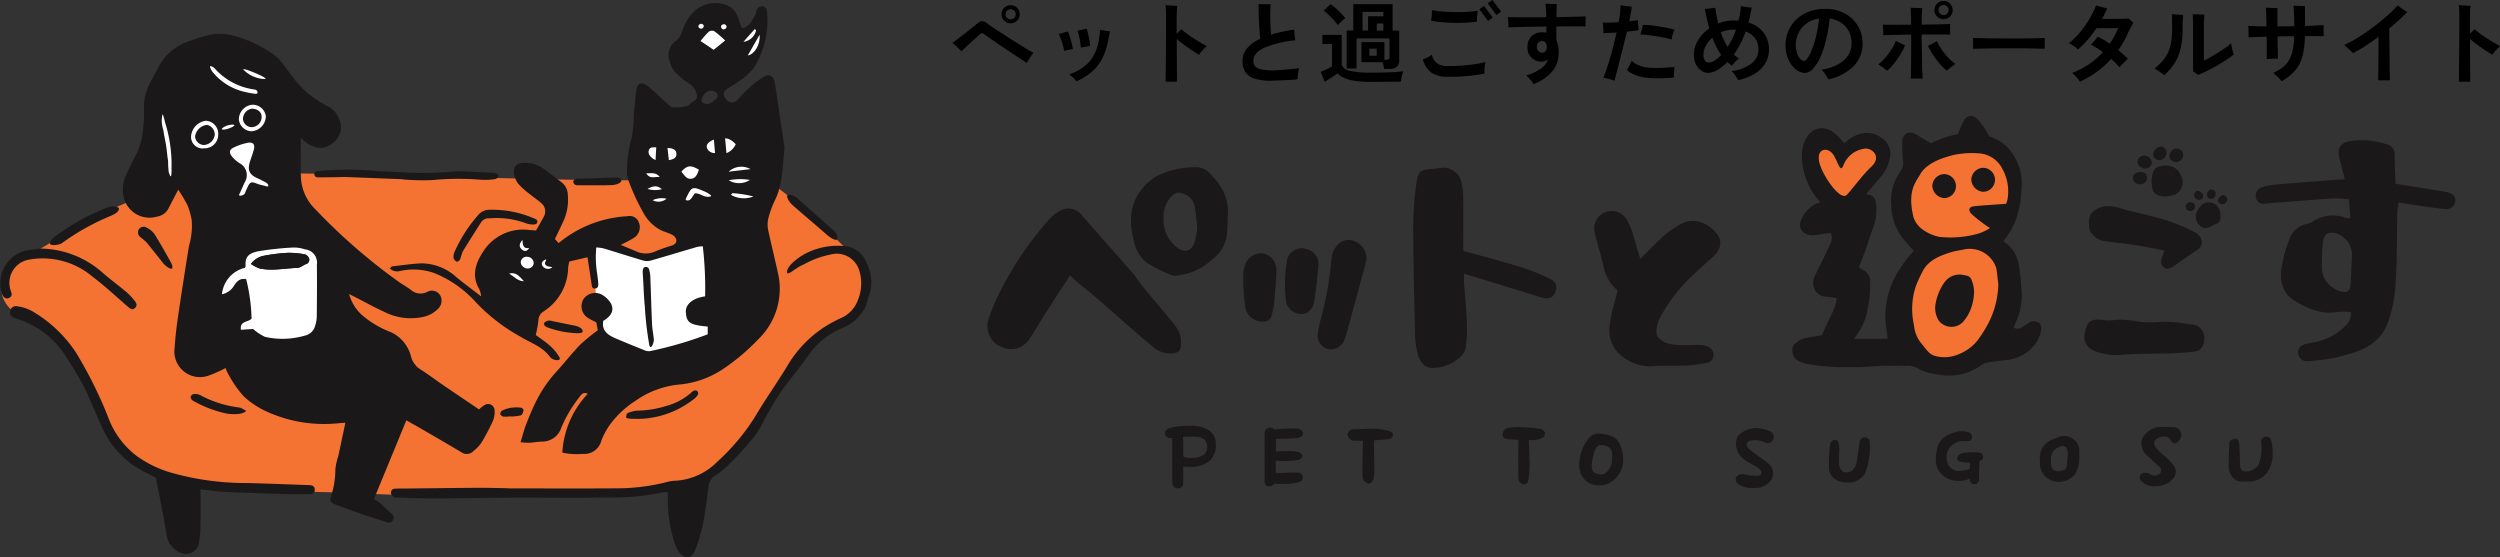 <svg xmlns="http://www.w3.org/2000/svg" xmlns:xlink="http://www.w3.org/1999/xlink" width="340.996" height="75.995" viewBox="0 0 340.996 75.995">
  <rect x="0" y="0" width="340.996" height="75.995" fill="#333333" stroke="none"/>
  <defs>
    <clipPath id="clip-path">
      <rect id="長方形_1865" data-name="長方形 1865" width="334.911" height="75.554" fill="none"/>
    </clipPath>
  </defs>
  <g id="グループ_2379" data-name="グループ 2379" transform="translate(-52 -36.005)">
    <path id="パス_1729" data-name="パス 1729" d="M-202.944-1.86l-.75-.48q-.486-.312-1.086-.714l-1.23-.822q-.63-.42-1.194-.81t-.978-.684l-.582-.414a.526.526,0,0,0-.288-.138.553.553,0,0,0-.264.138q-.072.06-.3.27t-.546.492q-.318.282-.648.588l-.612.57q-.282.264-.438.42-.144-.156-.372-.378t-.462-.438a4.335,4.335,0,0,0-.4-.336q.168-.108.534-.384t.816-.624q.45-.348.888-.7l.762-.606q.324-.258.42-.342a1.086,1.086,0,0,1,.618-.312,1.14,1.14,0,0,1,.678.3q.18.132.612.426t1.032.684l1.266.822q.666.432,1.32.84t1.206.738q.552.33.9.522-.132.156-.306.408t-.336.516Q-202.848-2.04-202.944-1.86Zm-2.208-5.4a1.192,1.192,0,0,1-.876-.36,1.192,1.192,0,0,1-.36-.876,1.192,1.192,0,0,1,.36-.876,1.192,1.192,0,0,1,.876-.36,1.192,1.192,0,0,1,.876.36,1.192,1.192,0,0,1,.36.876,1.192,1.192,0,0,1-.36.876A1.192,1.192,0,0,1-205.152-7.26Zm0-.54a.671.671,0,0,0,.492-.2.67.67,0,0,0,.2-.492.67.67,0,0,0-.2-.492.671.671,0,0,0-.492-.2.671.671,0,0,0-.492.2.67.67,0,0,0-.2.492.67.67,0,0,0,.2.492A.671.671,0,0,0-205.152-7.8Zm8.964,8.448a2.779,2.779,0,0,0-.27-.312q-.186-.192-.378-.372a3.572,3.572,0,0,0-.324-.276,6.055,6.055,0,0,0,2.844-1.824A6.076,6.076,0,0,0-193.1-5.148q.048-.324.1-.7t.066-.54q.156.036.42.09t.528.09q.264.036.4.048-.048.168-.114.474t-.126.618a9.019,9.019,0,0,1-.822,2.592,6.011,6.011,0,0,1-1.434,1.83A8.444,8.444,0,0,1-196.188.648Zm-1.656-4.14q-.06-.324-.174-.738t-.258-.828a6.326,6.326,0,0,0-.312-.75q.264-.06.636-.168t.6-.168a5,5,0,0,1,.27.7q.138.432.252.882t.174.8q-.252.06-.612.132A4.981,4.981,0,0,0-197.844-3.492Zm2.28-.456a11.7,11.7,0,0,0-.174-1.188,7.508,7.508,0,0,0-.306-1.14q.156-.024.4-.066t.486-.1q.246-.054.378-.078a6.2,6.2,0,0,1,.2.726q.1.426.174.858a7.314,7.314,0,0,1,.1.768,3.811,3.811,0,0,0-.39.06q-.246.048-.48.09T-195.564-3.948ZM-184.008.7q0-.192.006-.684t.012-1.182q.006-.69.012-1.5t.012-1.662q.006-.852.012-1.65t.006-1.446q0-.816-.018-1.434a6.68,6.68,0,0,0-.066-.882q.192.012.5.036t.612.042l.5.03q-.036.228-.06.714t-.024,1.23v1.86q.384-.36.624-.624.336.3.78.624t.93.636q.486.312.948.582t.822.45q-.288.276-.588.6a4.617,4.617,0,0,0-.48.6q-.42-.264-.954-.618t-1.08-.756q-.546-.4-.99-.786,0,.864.006,1.788t.012,1.758q.006.834.006,1.44V.7Zm14.4-.132A7.3,7.3,0,0,1-171.9.27a2.268,2.268,0,0,1-1.242-.888,2.733,2.733,0,0,1-.378-1.494,2.648,2.648,0,0,1,.624-1.746,5.132,5.132,0,0,1,1.8-1.3q-.06-.48-.108-1.134t-.078-1.344q-.03-.69-.042-1.284t0-.966q.216.012.54.024t.63.006q.306-.006.474-.006-.036.348-.048.876t-.006,1.128q.006.6.036,1.164t.066.984q.684-.216,1.476-.39t1.68-.306q.012.2.03.48t.054.546q.036.27.072.45A13.811,13.811,0,0,0-170.6-3.906q-1.446.7-1.446,1.734a1.188,1.188,0,0,0,.228.75,1.427,1.427,0,0,0,.81.438,7.191,7.191,0,0,0,1.638.144q.336,0,.84-.036t1.05-.084q.546-.048,1-.1l.684-.072a4.9,4.9,0,0,0-.114.5q-.054.3-.078.576t-.024.432q-.324.036-.78.066t-.966.054q-.51.024-1,.042T-169.608.564Zm15.384-1.608a2.913,2.913,0,0,0-.066-.45q-.054-.246-.114-.462H-157.3V-4.692h3.132V-2.28h.264q.432,0,.432-.36V-5.2h-4.5v4.1h-1.344V-6.276h.9V-9.864h5.364v3.588h.9v4.068a1.109,1.109,0,0,1-.324.882,1.552,1.552,0,0,1-1.032.282Zm-1.8,1.764a15.3,15.3,0,0,1-2.142-.126A5.5,5.5,0,0,1-159.612.21a3.175,3.175,0,0,1-.96-.642q-.216.168-.528.378t-.636.414q-.324.2-.576.348l-.552-1.356q.2-.072.5-.2t.594-.282a3.754,3.754,0,0,0,.462-.27V-4.44h-1.32V-5.688h2.64v4.1a1.505,1.505,0,0,0,1.182.822,12.536,12.536,0,0,0,2.778.234q1.536,0,2.64-.048T-151.6-.72a2.762,2.762,0,0,0-.132.4q-.072.27-.12.552t-.06.462q-.336,0-.876.006l-1.146.012q-.606.006-1.158.006Zm-4.5-7.74a6.4,6.4,0,0,0-.54-.672q-.336-.372-.708-.726a5.839,5.839,0,0,0-.684-.57l.948-.888a5.653,5.653,0,0,1,.69.54q.39.348.75.726t.564.642a4,4,0,0,0-.324.264q-.2.18-.4.372T-160.524-7.02Zm3.372.744h.756V-8.22h2.088v-.6h-2.844Zm.924,3.432h1.008V-3.8h-1.008Zm1.02-3.432h.9v-.96h-.9ZM-145.6.036a3.793,3.793,0,0,1-2.154-.57,3.107,3.107,0,0,1-1.158-1.818,5.008,5.008,0,0,0,.618-.258A2.774,2.774,0,0,0-147.7-3a2.093,2.093,0,0,0,.666,1.152,2.228,2.228,0,0,0,1.434.42q1.02.012,2.028-.066t1.848-.21a9.936,9.936,0,0,0,1.344-.288,3.922,3.922,0,0,0-.1.534q-.036.306-.042.588t.006.462a18.6,18.6,0,0,1-2.172.324A27.4,27.4,0,0,1-145.6.036Zm4.044-7.524q-.684.1-1.494.138t-1.662.024q-.852-.018-1.644-.09t-1.44-.192a.328.328,0,0,1,.012-.072l.078-.7a3.077,3.077,0,0,0,.006-.69,11.094,11.094,0,0,0,1.434.2q.822.066,1.71.078t1.71-.036q.822-.048,1.422-.132-.036.18-.066.462t-.048.564Q-141.552-7.656-141.552-7.488Zm1.524-.1q-.024-.024-.144-.186l-.282-.384q-.162-.222-.33-.444t-.288-.384q-.12-.162-.144-.186l.648-.456q.024.036.2.27l.39.522q.216.288.39.516t.21.264Zm1.14-.816q-.024-.024-.144-.186l-.282-.384q-.162-.222-.33-.444t-.288-.384q-.12-.162-.144-.186l.636-.456q.036.036.21.27l.39.522.39.522q.174.234.2.27Zm5.064,9.432a3.949,3.949,0,0,0-.438-.606,6.543,6.543,0,0,0-.558-.582,5.9,5.9,0,0,0,1.986-.918,2.56,2.56,0,0,0,.978-1.242,1.921,1.921,0,0,1-.438.21,1.49,1.49,0,0,1-.474.078,1.9,1.9,0,0,1-.936-.24,1.8,1.8,0,0,1-.69-.684,2.066,2.066,0,0,1-.258-1.056,1.978,1.978,0,0,1,.558-1.482,2.028,2.028,0,0,1,1.482-.546,2.178,2.178,0,0,1,.282.018q.138.018.258.042v-.84q-1.044.012-2.046.03t-1.818.036q-.816.018-1.32.042a4.2,4.2,0,0,0,0-.45q-.012-.258-.03-.516t-.042-.426q.48.012,1.3.018t1.842.006q1.02,0,2.1-.012-.012-.6-.042-1.1t-.054-.744l.48.03q.288.018.576.018t.48-.012q-.012.264-.03.72t-.018,1.08q1.212-.024,2.268-.048t1.716-.06q-.024.264-.024.678t.024.69q-.6-.012-1.6-.006t-2.16.018h-.24v1.9a3.884,3.884,0,0,1,.312,1.728A3.919,3.919,0,0,1-131.3-.666,6.173,6.173,0,0,1-133.824,1.032Zm1.188-4.284a.571.571,0,0,0,.45-.2.837.837,0,0,0,.174-.57.91.91,0,0,0-.18-.6.568.568,0,0,0-.456-.216.67.67,0,0,0-.528.216.872.872,0,0,0-.192.6.748.748,0,0,0,.216.552A.7.7,0,0,0-132.636-3.252Zm9.852,3.816q-.336-.12-.774-.234t-.75-.162q.348-.84.672-1.86t.612-2.124q.288-1.1.528-2.184-.972.072-1.812.072.012-.168.006-.444t-.03-.558q-.024-.282-.048-.438.444.024,1.014.012t1.158-.06q.132-.7.192-1.3t.06-1.02q.18.036.456.084t.57.078q.294.03.5.042-.048.444-.144.96l-.192,1.032q.348-.036.654-.072t.546-.084a6.566,6.566,0,0,0,.018.714q.03.426.054.666-.312.048-.726.1t-.87.1q-.192.816-.432,1.77t-.48,1.9q-.24.948-.444,1.734T-122.784.564Zm4.656-.372a6.341,6.341,0,0,1-1.752-.366A3.894,3.894,0,0,1-121.1-.9a5.646,5.646,0,0,0,.36-.606,3.628,3.628,0,0,0,.276-.654,3.268,3.268,0,0,0,1.038.642,4.353,4.353,0,0,0,1.386.318q.528.036,1.17.024t1.248-.048q.606-.036,1.038-.084-.024.192-.054.474t-.042.54q-.012.258-.012.414-.456.06-1.05.09t-1.212.03Q-117.576.24-118.128.192Zm3.144-5.244q-.624-.18-1.4-.324t-1.536-.24q-.762-.1-1.35-.12.1-.252.21-.648t.162-.66a9.8,9.8,0,0,1,1.014.06q.57.06,1.176.156t1.158.21q.552.114.96.222a5,5,0,0,0-.252.66A3.181,3.181,0,0,0-114.984-5.052Zm9.06,5.544a5.06,5.06,0,0,0-.4-.666,2.92,2.92,0,0,0-.492-.57,5.627,5.627,0,0,0,2.724-1.026,2.381,2.381,0,0,0,.948-1.938,2.628,2.628,0,0,0-.414-1.434,2.538,2.538,0,0,0-1.338-.99q-.192.54-.42,1.05t-.492.99q-.156.276-.33.552t-.366.528q.156.156.324.294t.36.27a4.142,4.142,0,0,0-.348.306q-.192.186-.354.366a3.331,3.331,0,0,0-.246.3,4.015,4.015,0,0,1-.612-.5,6.586,6.586,0,0,1-1.338,1.068,2.593,2.593,0,0,1-1.314.408,1.621,1.621,0,0,1-.888-.288,2.21,2.21,0,0,1-.738-.84,2.828,2.828,0,0,1-.294-1.344,3.76,3.76,0,0,1,.582-1.986,5.344,5.344,0,0,1,1.53-1.614q-.192-.636-.342-1.3t-.282-1.35q.336-.012.744-.066t.684-.1q.072.54.174,1.086t.222,1.074a5.507,5.507,0,0,1,1.032-.312,5.616,5.616,0,0,1,1.1-.108,5.343,5.343,0,0,1,.636.036q.132-.528.222-1.044a6.622,6.622,0,0,0,.1-.948,7.356,7.356,0,0,0,.762.126q.45.054.714.066-.084.516-.192,1.026t-.252,1.026a3.914,3.914,0,0,1,2.1,1.416,3.745,3.745,0,0,1,.708,2.244,3.593,3.593,0,0,1-.516,1.92A4.289,4.289,0,0,1-103.68-.372,7.375,7.375,0,0,1-105.924.492Zm-3.984-2.4a1.515,1.515,0,0,0,.822-.288,4.986,4.986,0,0,0,.87-.744,8.266,8.266,0,0,1-.672-1.11,11.483,11.483,0,0,1-.54-1.254,3.951,3.951,0,0,0-.894,1.1,2.518,2.518,0,0,0-.33,1.2,1.3,1.3,0,0,0,.216.828A.659.659,0,0,0-109.908-1.908Zm2.556-2.136q.132-.192.252-.4t.228-.4a10.085,10.085,0,0,0,.648-1.536,1.229,1.229,0,0,0-.174-.012h-.186a4.081,4.081,0,0,0-.888.1,4.426,4.426,0,0,0-.816.264A10.954,10.954,0,0,0-107.88-5,7.144,7.144,0,0,0-107.352-4.044ZM-93.612.384q-.1-.18-.252-.426t-.33-.486a2.334,2.334,0,0,0-.354-.4,6.929,6.929,0,0,0,2.358-.792,3.6,3.6,0,0,0,1.326-1.272,3.085,3.085,0,0,0,.42-1.56A3.5,3.5,0,0,0-90.8-6.126a3.12,3.12,0,0,0-1.02-1.182,3.646,3.646,0,0,0-1.626-.6,20.262,20.262,0,0,1-.468,2.862,13.688,13.688,0,0,1-.78,2.358,5.874,5.874,0,0,1-1,1.6A1.551,1.551,0,0,1-96.816-.5,1.879,1.879,0,0,1-97.77-.78a2.859,2.859,0,0,1-.852-.786,4.208,4.208,0,0,1-.606-1.206A4.872,4.872,0,0,1-99.456-4.3a4.874,4.874,0,0,1,.36-1.848A4.742,4.742,0,0,1-98.04-7.728a4.986,4.986,0,0,1,1.7-1.1,6.182,6.182,0,0,1,2.3-.4,5.67,5.67,0,0,1,2.172.39,4.719,4.719,0,0,1,1.6,1.05,4.519,4.519,0,0,1,.984,1.5,4.644,4.644,0,0,1,.336,1.74,4.364,4.364,0,0,1-1.188,3.1A6.907,6.907,0,0,1-93.612.384ZM-96.9-2.136q.2,0,.486-.42a6.273,6.273,0,0,0,.582-1.194,14.9,14.9,0,0,0,.558-1.83,18.7,18.7,0,0,0,.4-2.328,3.706,3.706,0,0,0-1.734.678,3.494,3.494,0,0,0-1.08,1.3,3.655,3.655,0,0,0-.366,1.6,3.582,3.582,0,0,0,.168,1.146,2.056,2.056,0,0,0,.432.774A.767.767,0,0,0-96.9-2.136ZM-82.38.276q.024-.348.036-1t.018-1.476q.006-.828.006-1.74V-5.712q-.828,0-1.578.018l-1.332.03q-.582.012-.906.036.012-.18.006-.45t-.018-.546q-.012-.276-.036-.456.4.012,1,.018t1.338,0q.738-.006,1.518-.006,0-.924-.024-1.488t-.048-.828l.786.03.81.03q-.036.264-.06.792t-.024,1.452l1.584-.024q.756-.012,1.362-.03l.954-.03Q-77-7-77.01-6.714t.006.558q.012.276.024.444-.36-.012-.966-.018t-1.362-.006h-1.584q0,.552.012,1.23t.024,1.38q.012.7.024,1.362T-80.8-.57q.024.534.048.846ZM-77.46-.8a6.974,6.974,0,0,1-.942-.924,12.056,12.056,0,0,1-.912-1.206,9.911,9.911,0,0,1-.714-1.254l.372-.186q.228-.114.468-.24t.384-.21a8.232,8.232,0,0,0,1.056,1.686,7.541,7.541,0,0,0,1.464,1.422,3.9,3.9,0,0,0-.366.252q-.222.168-.438.348ZM-85.6-.792q-.156-.132-.378-.3t-.444-.324a3.906,3.906,0,0,0-.378-.24,6.927,6.927,0,0,0,.96-.924A9.368,9.368,0,0,0-85.008-3.7a7.24,7.24,0,0,0,.6-1.152q.156.072.4.192t.48.228l.372.168a9.178,9.178,0,0,1-.654,1.272,11.7,11.7,0,0,1-.864,1.236A6.869,6.869,0,0,1-85.6-.792ZM-77.9-7.824a1.212,1.212,0,0,1-.882-.36,1.182,1.182,0,0,1-.366-.876,1.2,1.2,0,0,1,.366-.882,1.2,1.2,0,0,1,.882-.366,1.182,1.182,0,0,1,.876.366,1.212,1.212,0,0,1,.36.882,1.192,1.192,0,0,1-.36.876A1.192,1.192,0,0,1-77.9-7.824Zm0-.552a.661.661,0,0,0,.486-.2.661.661,0,0,0,.2-.486.681.681,0,0,0-.2-.492.651.651,0,0,0-.486-.2.67.67,0,0,0-.492.2.67.67,0,0,0-.2.492.651.651,0,0,0,.2.486A.681.681,0,0,0-77.9-8.376Zm4.008,4.6q.012-.168.012-.456v-.576q0-.288-.012-.456.228.012.81.024t1.392.024q.81.012,1.734.018t1.848.006q.924,0,1.746-.012t1.422-.024q.6-.012.852-.036-.012.156-.018.444t0,.582q.006.294.006.45-.3-.012-.882-.024t-1.356-.024q-.774-.012-1.644-.012h-1.758q-.888,0-1.692.012l-1.446.024Q-73.524-3.8-73.9-3.78ZM-59.3.7A5,5,0,0,0-59.766.09a4.069,4.069,0,0,0-.606-.582,11.378,11.378,0,0,0,2.31-1.2,10.854,10.854,0,0,0,1.9-1.632q-.444-.324-.864-.588a5.876,5.876,0,0,0-.78-.42q.108-.108.294-.318t.366-.432a4.124,4.124,0,0,0,.264-.354,6.257,6.257,0,0,1,.792.408q.42.252.852.552A10.33,10.33,0,0,0-54.084-6.6l-2.976.012a13.585,13.585,0,0,1-2.5,2.892,5.251,5.251,0,0,0-.576-.462,3.964,3.964,0,0,0-.672-.39A10.072,10.072,0,0,0-59.31-6.012a13.727,13.727,0,0,0,1.284-1.812,12.815,12.815,0,0,0,.93-1.884q.168.048.468.138t.6.162l.456.108q-.336.732-.72,1.44h.858q.51,0,1.056-.006t1.008-.018q.462-.012.714-.036.132.12.324.288t.312.288l-.228.426q-.144.27-.3.57t-.264.54q-.264.588-.576,1.14A11.507,11.507,0,0,1-54.072-3.6a15.594,15.594,0,0,1,1.308,1.176q-.12.108-.348.336l-.456.456q-.228.228-.36.372-.2-.252-.486-.546t-.618-.594A12.92,12.92,0,0,1-56.946-.684,13.673,13.673,0,0,1-59.3.7Zm16.128-.924q-.144-.108-.354-.252t-.342-.228V-6.72q0-.672-.018-1.14t-.03-.636q.192,0,.5.012l.618.024q.306.012.474.012-.012.18-.042.624t-.03,1.116v4.536q.372-.168.888-.462t1.062-.636q.546-.342,1.014-.678a8.371,8.371,0,0,0,.744-.588q.036.216.1.522t.144.588q.078.282.126.426-.444.348-1.044.744t-1.278.78q-.678.384-1.332.708T-43.176-.228ZM-47.8-.18q-.24-.2-.624-.468t-.708-.444A9.108,9.108,0,0,0-48.054-2.1a4.814,4.814,0,0,0,.744-1.11,5.409,5.409,0,0,0,.438-1.41,10.975,10.975,0,0,0,.144-1.908q0-.864-.006-1.3a5.362,5.362,0,0,0-.042-.678q.228.012.522.036t.576.042l.462.03q-.036.264-.06.684T-45.3-6.5a11.588,11.588,0,0,1-.276,2.7,6.559,6.559,0,0,1-.828,2A7.929,7.929,0,0,1-47.8-.18Zm16.008.828a3.826,3.826,0,0,0-.33-.39q-.21-.222-.432-.432a2.792,2.792,0,0,0-.39-.318,6.481,6.481,0,0,0,1.326-.78,3.372,3.372,0,0,0,.858-.99,4.619,4.619,0,0,0,.486-1.356,11.282,11.282,0,0,0,.2-1.878q-.564,0-1.134.006t-1.134.018q.012.7.018,1.326t.012,1.08q.006.45.006.63-.312,0-.762.012t-.762.036q.012-.264.012-.732V-4.188q0-.6-.012-1.248-.84.024-1.488.048t-.984.048q0-.336-.006-.8t-.03-.768q.42.024,1.062.042t1.422.018q-.012-.876-.036-1.578t-.048-.966q.192.012.51.024t.618.018q.3.006.456.006-.012.168-.012.594V-6.84q.564-.012,1.146-.012t1.158-.012q0-.636-.024-1.212t-.048-1q-.024-.426-.036-.582.156,0,.462.012t.618.018q.312.006.48.006v.432q0,.312.006.72t.006.822v.75q.768-.024,1.422-.054t1.122-.066q0,.168-.006.462t0,.588q.006.294.018.462-.4-.012-1.068-.012h-1.5a13.615,13.615,0,0,1-.222,2.244,5.882,5.882,0,0,1-.558,1.632,4.632,4.632,0,0,1-.96,1.236A9.08,9.08,0,0,1-31.788.648ZM-18.624.516q.012-.228.018-.708t.012-1.122q.006-.642.012-1.362t.006-1.428v-1.32q-.9.672-1.788,1.248a18.581,18.581,0,0,1-1.692.984,3.875,3.875,0,0,0-.348-.354q-.24-.222-.486-.438t-.378-.324a16.369,16.369,0,0,0,2.01-1.08q1.038-.648,2.028-1.4t1.836-1.506A17.92,17.92,0,0,0-15.96-9.708q.144.12.384.3t.5.348q.258.168.414.264a30.128,30.128,0,0,1-2.448,2.244q0,.624.012,1.452t.024,1.71q.012.882.018,1.686t.018,1.392q.012.588.012.828ZM-7.608.7q0-.192.006-.684T-7.59-1.17q.006-.69.012-1.5t.012-1.662q.006-.852.012-1.65t.006-1.446q0-.816-.018-1.434a6.678,6.678,0,0,0-.066-.882q.192.012.5.036t.612.042l.5.03q-.036.228-.06.714t-.024,1.23v1.86q.384-.36.624-.624.336.3.78.624t.93.636q.486.312.948.582t.822.45q-.288.276-.588.6a4.616,4.616,0,0,0-.48.6q-.42-.264-.954-.618t-1.08-.756q-.546-.4-.99-.786,0,.864.006,1.788t.012,1.758q.006.834.006,1.44V.7Z" transform="translate(395 46.445)"/>
    <g id="グループ_914" data-name="グループ 914" transform="translate(52 36.445)">
      <g id="グループ_913" data-name="グループ 913" transform="translate(0 0)" clip-path="url(#clip-path)">
        <path id="パス_725" data-name="パス 725" d="M116.019,36.3s-10.533-10.606-12.81-10.347-10.164.386-18.618.438c-8.876.056-44.4-1.231-48.813-.89s-11.926,1.427-15.967,2.849L12.77,31.382l-7.512,4.5A15.809,15.809,0,0,1,2.3,37.777c-2.764,1.563-3.548,6.209,2.562,7.982,6.98,2.027,8.695,15.255,11.486,17.716,4.059,3.577,10.88,5.09,27.954,5.446,4.666.1,9.958.534,16.335.389C81.8,68.834,94.63,69,96.606,67.439c4.706-3.711,11.153-14.325,14.249-18.337s6.28-1.926,6.939-6.989-1.774-5.814-1.774-5.814" transform="translate(-0.019 -2.236)" fill="#f47333"/>
        <path id="パス_726" data-name="パス 726" d="M95.61,51.419c-1.383-.432-6.027-2.407-6.067-3.3-.07-1.587-1.2-11.948-1.2-11.948,1.251-.184,7.305,1.884,7.305,1.884s6.353-2.292,7.477-2.292,1.128,1.552,1.128,1.552l.529,11.393s-7.787,3.148-9.17,2.715" transform="translate(-7.762 -3.142)" fill="#fff"/>
        <path id="パス_727" data-name="パス 727" d="M42.642,18.737c0,1.956-.044,3.654.012,5.349a6.521,6.521,0,0,0,2.01,4.464,78.831,78.831,0,0,0,11.487,9.957c.482.324.981.622,1.457.952a1.975,1.975,0,0,0,2.292.308,1.313,1.313,0,0,1,1.793.549,1.552,1.552,0,0,1-.411,1.845,4.009,4.009,0,0,1-1.876,1.012,7.971,7.971,0,0,1-5.48-.724c-1.223-.54-2.391-1.208-3.583-1.818-.317-.161-.636-.321-1.116-.565A6.071,6.071,0,0,0,50.945,42.9a13.17,13.17,0,0,0,4,2.376,5.007,5.007,0,0,1,2.7,3.193,3,3,0,0,0,1.131,1.757c1.188.756,2.315,1.608,3.478,2.4,1.552,1.063,3.115,2.111,4.7,3.18a5.324,5.324,0,0,1,.7-.56.894.894,0,0,1,1.424.72,3.247,3.247,0,0,1-.258,1.468,29.427,29.427,0,0,1-1.581,2.973,5.739,5.739,0,0,1-1.049,1.084,1.267,1.267,0,0,1-1.684.132C62.783,60.6,61.06,59.6,59.337,58.6c-.748-.435-1.505-.854-2.3-1.305-1.456,3.536-2.881,7-4.423,10.749a4.706,4.706,0,0,1,.745.46c.571.494,1.1,1.033,1.664,1.542a.659.659,0,0,1,.2.867.648.648,0,0,1-.851.278c-1.308-.417-2.616-.837-3.914-1.283-1.024-.352-2.03-.757-3.052-1.114-.638-.223-.849-.483-.649-1.114a11.967,11.967,0,0,0,.6-3.717,8.713,8.713,0,0,1,.4-1.8c.319-1.474.627-2.95.965-4.545-.414.034-.65.049-.886.071a18.932,18.932,0,0,1-9.649-1.5,11.865,11.865,0,0,1-3.338-2.175A15.371,15.371,0,0,1,32.809,51.1a6.578,6.578,0,0,1-.432-.935,17.336,17.336,0,0,1-2.366,1.05,3.49,3.49,0,0,1-4.586-3.743c.092-1.407.25-2.813.454-4.209.478-3.261.989-6.518,1.512-9.772a9.662,9.662,0,0,0,.378-3.428,9.513,9.513,0,0,0-.567-2.068,20.793,20.793,0,0,0-1.28-2.164c-.487.94-.922,1.78-1.359,2.621A2.1,2.1,0,0,1,23,29.512a3.6,3.6,0,0,1-4.319-2.061,4.463,4.463,0,0,1,.182-3.694,23.3,23.3,0,0,1,1.244-2.536,10.589,10.589,0,0,0,.95-2.976,24.609,24.609,0,0,0,.189-4.195A8.167,8.167,0,0,1,22.335,10.8c.223-.453.49-.885.719-1.335a7.255,7.255,0,0,1,3.929-3.724c1.769-.631,3.6-1.393,5.575-1.092a12.131,12.131,0,0,1,2.17.572,17.194,17.194,0,0,1,4.305,2.25,6.051,6.051,0,0,1,1.125,1.168c.566.707,1.075,1.459,1.635,2.17A13.415,13.415,0,0,0,46.41,14.5a3.384,3.384,0,0,1,1.707,3.154,3.1,3.1,0,0,1-2.553,2.474,3.329,3.329,0,0,1-2.283-.8,5.794,5.794,0,0,1-.639-.585" transform="translate(-1.613 -0.403)" fill="#1a1818"/>
        <path id="パス_728" data-name="パス 728" d="M86.666,44.6c-.059-.306-.134-.69-.207-1.064-.386-.2-.745-.371-1.082-.577a1.886,1.886,0,0,1-.646-2.635,1.939,1.939,0,0,1,2.692-.447,3.4,3.4,0,0,1,1.031,1.072c.467.924.078,1.707-1.042,2.372-.251,1.358.629,1.941,1.667,2.387,1.325.568,2.662,1.112,4,1.645a1.389,1.389,0,0,0,.732.095,52.813,52.813,0,0,0,7.842-2.286V44.106c-2.443-.222-2.9-.535-2.983-2-.056-1.035.958-1.894,2.63-2.123a50.023,50.023,0,0,0-.317-6.829,4.584,4.584,0,0,0-.763.083c-2.121.619-4.233,1.264-6.358,1.868a1.943,1.943,0,0,1-1.027-.013c-1.8-.532-3.591-1.109-5.389-1.655a6.564,6.564,0,0,0-.993-.128,13.96,13.96,0,0,0,.06,3.16c.088.573.163,1.148.21,1.726.026.333-.025.709-.459.724-.376.015-.411-.321-.455-.619-.173-1.177-.357-2.352-.555-3.649l-2.486.581a6.126,6.126,0,0,0-.154.895,7.216,7.216,0,0,1-3.331,5.9,1.44,1.44,0,0,0-.719,1.212,15.235,15.235,0,0,1-.367,2.016c.6.443,1.21.836,1.753,1.3a6.619,6.619,0,0,1,1.468,1.713c.358.651-.933.455-1.259,0-1.026-1.438-2.671-1.937-4.076-2.8a24.941,24.941,0,0,1-6-4.622,15.406,15.406,0,0,0-5.726-4.04,8.5,8.5,0,0,0-4.717-.272,1.449,1.449,0,0,1-1.352-.361c.14-.121.228-.266.331-.278,1.36-.156,2.719-.372,4.084-.414a7.159,7.159,0,0,1,4.721,1.934c1.039.836,2.11,1.634,3.331,2.575a3.89,3.89,0,0,0-.238-.958c-1.113-1.829-.531-3.57.484-5.11a6.424,6.424,0,0,1,6.237-3c.321.027.641.05,1,.078.368-.653.739-1.271,1.071-1.908a1.448,1.448,0,0,0-.3-1.776c-.57-.5-1.208-.925-1.794-1.409a9.059,9.059,0,0,1-1.43-1.315,2.849,2.849,0,0,1-.544-1.374c-.117-1.011.365-1.417,1.4-1.441a4.3,4.3,0,0,1,2.735.888c.786.58,1.577,1.156,2.346,1.759a2.217,2.217,0,0,1,.849,1.7,7.162,7.162,0,0,1-.514,3.408c-.39.854-.8,1.7-1.248,2.632l.511.555a16.008,16.008,0,0,1,9.411-3.668,1.325,1.325,0,0,1,1.552.91,1.7,1.7,0,0,1-.759,2.076c-.514.324-1.069.58-1.728.932.772.321,1.417.576,2.051.856a3.161,3.161,0,0,0,2.72,0,20.342,20.342,0,0,1,2.15-.757c.431-.14.742-.418.651-.855a1.167,1.167,0,0,0-.6-.648c-.545-.279-1.168-.415-1.7-.714a5.7,5.7,0,0,1-2.118-2.138,29.874,29.874,0,0,1-2.174-4.719,2.6,2.6,0,0,1-.141-.954,17.051,17.051,0,0,1,.655-4.715A19.738,19.738,0,0,0,91.577,15c.144-1,.181-2.016.317-3.017.154-1.129.721-1.366,1.62-.641.872.7,1.666,1.5,2.51,2.243.29.254.617.621.945.643A8.239,8.239,0,0,0,98.9,14.01c.151-.027.275-.223.409-.345.353-.325,1.009-.449.88-1.107a2.433,2.433,0,0,0-1.119-1.637,10.916,10.916,0,0,1-1.906-1.573,3.344,3.344,0,0,1-.67-1.336,2.365,2.365,0,0,1,.938-2.952A2.874,2.874,0,0,0,98.145,3.9a6.762,6.762,0,0,1,1.895-3,4.33,4.33,0,0,1,4.013-.709,2.8,2.8,0,0,1,1.823,2.022c.137.4.289.8.434,1.2,1.113-.2,1.377-1.1,1.829-1.818a1.612,1.612,0,0,0,.12-.415c.131-.462.421-.818.91-.755.462.06.567.487.592.919a12.416,12.416,0,0,1-1.812,7.48,9.659,9.659,0,0,1-2.355,2.032c-.395.312-.883.506-1.281.816-.632.493-.626.919-.048,1.541a.9.9,0,0,0,1.4-.009c.595-.583,1.147-1.213,1.769-1.765a13.342,13.342,0,0,1,1.8-1.366c.761-.473,1.344-.217,1.529.658s.29,1.785.425,2.68q.428,2.849.851,5.7a2.9,2.9,0,0,1,.083.753c-.294,2.361-.2,4.787-1.3,7.01a13.121,13.121,0,0,0-.919,2.553,3.626,3.626,0,0,0,.014,1.59c.437,2.053.955,4.088,1.392,6.141a8.837,8.837,0,0,1,.165,2.04,9.512,9.512,0,0,1-2.888,6.6,28.672,28.672,0,0,1-4.889,4.128,12.871,12.871,0,0,1-6.1,2.1,12.414,12.414,0,0,0-5.818,2.216,13.16,13.16,0,0,0-3.272,2.988,9.489,9.489,0,0,0-1.367,2.448,2.389,2.389,0,0,1-2.524,1.79,9.262,9.262,0,0,1-2.792-.173,12.675,12.675,0,0,1,3.462-8.011c-.644-.332-.914.133-1.171.486a17.957,17.957,0,0,0-2.423,4.1,2.73,2.73,0,0,1-2.715,1.919c-.542.018-1.081.13-1.623.16a12.187,12.187,0,0,1-1.23-.066c.272-.89.457-1.646.734-2.364.4-1.038.817-2.073,1.313-3.067a17.664,17.664,0,0,1,2.787-4.135c1.126-1.22,2.143-2.543,3.294-3.738a25.751,25.751,0,0,1,2.41-1.975M101.79,13.749a2.441,2.441,0,0,0,.642-.392c.273-.277.836-.506.491-1.04a1.026,1.026,0,0,0-1.282-.275,1.621,1.621,0,0,0-.752.846c-.234.547.079.886.9.861" transform="translate(-5.122 0)" fill="#1a1818"/>
        <path id="パス_729" data-name="パス 729" d="M112.5,39.707c.172-.844,1.476-1.776,2.293-2.259a9.607,9.607,0,0,1,5.771-1.106,3.4,3.4,0,0,1,2.694,2.124,5.728,5.728,0,0,1,.268,5.015,11.271,11.271,0,0,1-.4,1.227,5.829,5.829,0,0,1-2.972,2.723,10.548,10.548,0,0,0-4.638,3.619c-1.2,1.719-2.567,3.329-3.762,5.055a33.968,33.968,0,0,0-2.507,4.183,13.435,13.435,0,0,1-1.934,2.865c-.9,1.036-1.843,2.045-2.82,3.011a16.134,16.134,0,0,1-1.929,1.567,1.958,1.958,0,0,0-.794,1.46c-.222,1.652-.411,3.313-.741,4.945A21.755,21.755,0,0,1,99.96,77.77c-.489,1.243-1.552,1.292-2.283.168a4.344,4.344,0,0,1-.538-1.18,18.969,18.969,0,0,1-.908-6.211,6.519,6.519,0,0,0-.031-.653,2.587,2.587,0,0,0-.575.005,34.375,34.375,0,0,1-7.762.7c-4.244.082-8.491.006-12.737.027-3.7.017-7.392.093-11.088.109-1.558.006-3.116-.075-4.673-.117a.99.99,0,0,1-.321-.022.744.744,0,0,1-.575-.532.536.536,0,0,1,.55-.657c.65-.038,1.3-.021,1.957-.028,3.08-.033,6.16-.073,9.24-.094,1.231-.008,2.465.026,3.7.045.289,0,.578.036.868.036,4.753,0,9.507.026,14.26-.008a27.729,27.729,0,0,0,7.085-.87,4.916,4.916,0,0,1,1.18-.169,8.718,8.718,0,0,0,5.684-2.612A28.807,28.807,0,0,0,108.48,59c1.344-2.234,2.869-4.359,4.2-6.6a16.069,16.069,0,0,1,4.972-5.09,19.486,19.486,0,0,1,2.2-1.182,4.253,4.253,0,0,0,2.341-2.564,5.9,5.9,0,0,0,.079-4.112,3.21,3.21,0,0,0-3.95-1.958,11.746,11.746,0,0,0-3.5,1.3,5.177,5.177,0,0,0-1.129.626c-.261.12-1.369,1.124-1.2.28" transform="translate(-5.136 -3.189)" fill="#1a1818"/>
        <path id="パス_730" data-name="パス 730" d="M27.479,70.29c0,1.781.026,3.477-.011,5.172a15.434,15.434,0,0,1-.248,2.37A1.788,1.788,0,0,1,24.939,79a3.048,3.048,0,0,1-2.064-2.411c-.408-2.571-.947-5.122-1.467-7.868-.368-.192-.9-.487-1.444-.75a12.534,12.534,0,0,1-6.045-6.432c-.776-1.714-1.455-3.474-2.3-5.152a39.042,39.042,0,0,0-2.435-4.113,12.1,12.1,0,0,0-6.9-5.309c-.619-.171-.861-.51-.756-1a.785.785,0,0,1,.981-.642,5.682,5.682,0,0,1,1.935.618,17.873,17.873,0,0,1,6.1,5.767,57.98,57.98,0,0,1,4.421,8.946,11.592,11.592,0,0,0,3.8,5.072,15.145,15.145,0,0,0,4.767,2.3,37.183,37.183,0,0,0,10.291,1.4c2.788.071,5.574.184,8.362.279l.217.011c.369.021.65.188.668.574.021.448-.275.646-.694.649-1.015.008-2.031.03-3.046,0-2.752-.085-5.5-.171-8.253-.3-1.19-.057-2.375-.227-3.595-.349" transform="translate(-0.132 -3.981)" fill="#1a1818"/>
        <path id="パス_731" data-name="パス 731" d="M5.469,36.685a13.026,13.026,0,0,1,8.6,3.361c1.041.9,2.154,1.712,3.205,2.6a8.68,8.68,0,0,1,1.107,1.184c.237.291.38.659.027.968s-.646.1-.945-.161c-1.614-1.4-3.175-2.861-4.875-4.145A10.524,10.524,0,0,0,3.738,38.24a3.211,3.211,0,0,0-2.333,4c.121.441.443.912-.214,1.2-.432.187-.772-.106-1.02-.848a4.676,4.676,0,0,1,2.954-5.533c.763-.2,1.562-.253,2.344-.372" transform="translate(0 -3.223)" fill="#1a1818"/>
        <path id="パス_732" data-name="パス 732" d="M47.666,25.943c-.31,0-.623-.033-.657-.4-.034-.383.287-.452.59-.472a42.085,42.085,0,0,1,7.256-.06c1.653.176,3.325.148,4.982.287a50.2,50.2,0,0,0,6.606-.187c.825-.039,1.658.053,2.489.088.614.026,1.229.058,1.843.089a4,4,0,0,1,.862.063c.177.05.469.119.466.386s-.315.427-.493.447a9.316,9.316,0,0,1-1.944.073,37.257,37.257,0,0,0-6.607.058,33.628,33.628,0,0,1-3.685-.072c-.18-.005-.358-.052-.54-.059q-3.85-.152-7.7-.3c0,.016-2.311.046-3.466.052" transform="translate(-4.13 -2.186)" fill="#1a1818"/>
        <path id="パス_733" data-name="パス 733" d="M79.218,32.661c-.142.388-1.109.24-1.668.012a11.439,11.439,0,0,0-4.812-.618,1.243,1.243,0,0,0-1.137.5c-.849,1.342-1.709,2.676-2.531,4.034a10.5,10.5,0,0,0-.334,1.015c-.079.168-.349.408-.444.373a.793.793,0,0,1-.463-.478,1.591,1.591,0,0,1,.112-.838,19.827,19.827,0,0,1,3.205-5.015,2,2,0,0,1,1.6-.761,14.437,14.437,0,0,1,6.119,1.207c.145.063.5.18.355.567" transform="translate(-5.958 -2.714)" fill="#1a1818"/>
        <path id="パス_734" data-name="パス 734" d="M7.467,35.427c.016-.363.459-.787.776-1.006a43.263,43.263,0,0,1,3.646-2.33A34.759,34.759,0,0,1,15.44,30.48c.441-.182,1.572-.1,1.439.315s-.638.671-1.029.84a32.3,32.3,0,0,0-6.713,3.736c-.422.318-1.687.419-1.67.056" transform="translate(-0.656 -2.67)" fill="#1a1818"/>
        <path id="パス_735" data-name="パス 735" d="M93.646,61.612c-.029-.206.061-.567.206-.634a4.894,4.894,0,0,1,1.23-.318,13.54,13.54,0,0,0,4.038-.648,8.417,8.417,0,0,0,3.244-1.683,2.882,2.882,0,0,1,.508-.4.518.518,0,0,1,.468.065.506.506,0,0,1,.09.473,2.232,2.232,0,0,1-.581.628,12.592,12.592,0,0,1-7.072,2.675c-.459.016-.919.007-1.379,0-.078,0-.735-.039-.753-.166" transform="translate(-8.227 -5.088)" fill="#1a1818"/>
        <path id="パス_736" data-name="パス 736" d="M96.409,39.452a.454.454,0,0,1,.582.376,4.073,4.073,0,0,1,.158.958c.083,2.126.134,4.253.229,6.379.033.72.173,1.434.249,2.152.038.366-.355,1.489-.606.845a44.7,44.7,0,0,1-.621-5.294c-.151-1.517-.181-3.045-.286-4.579-.047-.69.2-.817.295-.836" transform="translate(-8.444 -3.465)" fill="#1a1818"/>
        <path id="パス_737" data-name="パス 737" d="M25.3,39.077c-.106.3-.94-.323-1.2-.643-.765-.953-1.511-1.922-2.291-2.862a7.152,7.152,0,0,0-.816-.7.828.828,0,0,1-.262-1.064.786.786,0,0,1,1.144-.224,2.759,2.759,0,0,1,.987.815c.768,1.218,1.474,2.475,2.175,3.732.144.259.367.647.261.951" transform="translate(-1.813 -2.938)" fill="#1a1818"/>
        <path id="パス_738" data-name="パス 738" d="M117.722,28.767c.049-.211.7-.2,1.42.389,1.723,1.546,3.22,2.843,4.931,4.4a1.2,1.2,0,0,1,.472,1.1c-.129.383-.983-.171-1.434-.568-1.572-1.385-3.185-2.722-4.753-4.11-.528-.543-.685-1.005-.636-1.216" transform="translate(-10.342 -2.517)" fill="#1a1818"/>
        <path id="パス_739" data-name="パス 739" d="M35.986,60.674c.249.151-.268.307-.616.434a5.966,5.966,0,0,1-2.107-.038,15.777,15.777,0,0,1-4.417-1.713c-.164-.088-.431-.356-.3-.632s.449-.3.683-.3a2,2,0,0,1,.807.284,15.24,15.24,0,0,0,5.139,1.573.933.933,0,0,1,.353.143c.1.055.209.1.458.251" transform="translate(-2.505 -5.133)" fill="#1a1818"/>
        <path id="パス_740" data-name="パス 740" d="M92.275,26.456c.05.385-.825.635-1.344.647-1.517.036-3.035.016-4.552.012a.722.722,0,0,1-.417-.075.621.621,0,0,1-.25-.427c.01-.125.194-.269.334-.342a1.048,1.048,0,0,1,.426-.039q2.434-.086,4.868-.168c.348-.011.885.007.935.392" transform="translate(-7.531 -2.29)" fill="#1a1818"/>
        <path id="パス_741" data-name="パス 741" d="M86.619,48.94c-.017.42-1.718.176-2.512.064a13.479,13.479,0,0,1-2.3-.623c-.185-.061-.483-.254-.452-.5s.352-.355.563-.419a1.465,1.465,0,0,1,.636.083c.993.2,1.986.4,2.977.6.524.109,1.106.366,1.089.786" transform="translate(-7.148 -4.169)" fill="#1a1818"/>
        <path id="パス_742" data-name="パス 742" d="M76.235,61.653a5.391,5.391,0,0,1-.966.05.625.625,0,0,1-.461-.333.593.593,0,0,1,.258-.5,4.512,4.512,0,0,1,2.622-.379c.118.013.321.271.3.366-.066.248-.191.616-.373.671a6.809,6.809,0,0,1-1.375.156l0-.028" transform="translate(-6.572 -5.311)" fill="#1a1818"/>
        <path id="パス_743" data-name="パス 743" d="M33.195,42.909A4.089,4.089,0,0,1,36.318,39.3c.046-.094.109-.161.1-.223-.088-1.158.281-1.758,1.765-2.039a40.913,40.913,0,0,1,4.741-.507,4.8,4.8,0,0,1,1.6.254,1.82,1.82,0,0,1,1.616,2.1c.027,2.356.011,4.713-.016,7.07a4.519,4.519,0,0,1-.23,1.278,1.826,1.826,0,0,1-1.344,1.3,10.915,10.915,0,0,1-5.475.189,6.633,6.633,0,0,1-1.632-1.082l-1.668.112c-.166-1.234.954-.991,1.457-1.522a24.554,24.554,0,0,0-.737-5.379c-.954-.2-1.353.437-1.718.978a2.474,2.474,0,0,1-1.586,1.079m3.956-4.136a5.262,5.262,0,0,0,1.188.619c1.716.354,3.435-.029,5.153-.084.389-.013.761-.364,1.158-.513a.611.611,0,0,0,.432-.761.91.91,0,0,0-.566-.563,11.192,11.192,0,0,0-2.347-.216,23.132,23.132,0,0,0-3.106.377,2.806,2.806,0,0,0-1.911,1.14" transform="translate(-2.917 -3.21)" fill="#fff"/>
        <path id="パス_744" data-name="パス 744" d="M37.532,38.843a2.806,2.806,0,0,1,1.911-1.14,23.132,23.132,0,0,1,3.106-.377,11.192,11.192,0,0,1,2.347.216.91.91,0,0,1,.566.563.611.611,0,0,1-.432.761c-.4.149-.768.5-1.158.513-1.718.055-3.437.438-5.153.084a5.262,5.262,0,0,1-1.188-.619" transform="translate(-3.298 -3.279)" fill="#1a1818"/>
        <path id="パス_745" data-name="パス 745" d="M35.655,27.892c.171-.346.511-1.129.768-1.677a1.831,1.831,0,0,0-.745-2.574,4.406,4.406,0,0,1-1.033-.924c-.421-.545-.336-.938.275-1.217a7.858,7.858,0,0,1,1.937-.641c.718-.119.981.273.773.989-.14.484-.3.964-.468,1.441-.452,1.309-.159,1.95,1.14,2.492.3.124.373.2.861.429s.657.747.158.586-.851-.192-1.187-.327c-.865-.344-1.014-.295-1.393.559a6.467,6.467,0,0,0-.3.7c-.119.337-.956.514-.785.169" transform="translate(-3.021 -1.831)" fill="#fff"/>
        <path id="パス_746" data-name="パス 746" d="M37.5,13.172a11.143,11.143,0,0,1-1.319-.242,7.862,7.862,0,0,1-4.5-2.823,2.7,2.7,0,0,1-.257-.524c-.159-.364.487-.019.567.08a8.842,8.842,0,0,0,5.177,2.889c.266.061.675.01.72.436.006.061,0,.236-.389.184" transform="translate(-2.759 -0.828)" fill="#fff"/>
        <path id="パス_747" data-name="パス 747" d="M24.378,16.761c.139.432.2.714.271.991a19.2,19.2,0,0,1,.868,6.3,4.317,4.317,0,0,1-.046.941c-.092.276-.281-.325-.332-.488a12.6,12.6,0,0,1-.086-1.533c-.125-.673-.159-1.364-.264-2.041-.11-.714-.292-1.417-.379-2.133a4.514,4.514,0,0,1-.229-1.407c.031-.158.057-1.066.2-.634" transform="translate(-2.123 -1.463)" fill="#fff"/>
        <path id="パス_748" data-name="パス 748" d="M36.451,9.983c-.679-.618,4.1,1.36,2.708,1.218a4.3,4.3,0,0,1-2.708-1.218" transform="translate(-3.197 -0.867)" fill="#fff"/>
        <path id="パス_749" data-name="パス 749" d="M34.872,18.214c.084.165-.627.42-.824.49-.158.056-.876.234-.879.054s.567-.424.705-.474c.176-.063.914-.234,1-.069" transform="translate(-2.914 -1.594)" fill="#fff"/>
        <path id="パス_750" data-name="パス 750" d="M37.517,15.183a2.027,2.027,0,0,0-1.8,1.965,1.788,1.788,0,0,0,1.7,1.651A2.087,2.087,0,0,0,39.4,16.761a1.8,1.8,0,0,0-1.881-1.578m0,3.053a1.208,1.208,0,0,1-1.242-1.09,1.443,1.443,0,0,1,1.2-1.424c.779,0,1.364.465,1.344,1.082a1.386,1.386,0,0,1-1.3,1.432" transform="translate(-3.138 -1.334)" fill="#fff"/>
        <path id="パス_751" data-name="パス 751" d="M30.6,17.574a2.317,2.317,0,0,0-2.031,2.177,1.572,1.572,0,0,0,1.781,1.589,1.874,1.874,0,0,0,1.927-1.891A1.782,1.782,0,0,0,30.6,17.574m-.291,3.307a1.246,1.246,0,0,1-1.191-1.16,1.839,1.839,0,0,1,1.64-1.582,1.349,1.349,0,0,1,1.045,1.31,1.577,1.577,0,0,1-1.494,1.432" transform="translate(-2.51 -1.544)" fill="#fff"/>
        <path id="パス_752" data-name="パス 752" d="M78.711,37.916a.9.9,0,0,1,.929.857.794.794,0,0,1-.781.739.952.952,0,0,1-.988-.807.781.781,0,0,1,.84-.789" transform="translate(-6.842 -3.332)" fill="#fff"/>
        <path id="パス_753" data-name="パス 753" d="M81.624,38.288c-.042.289-.281.52-.109.744.229.3.619.228.935.344a.9.9,0,0,1-1.33-.16c-.245-.437-.034-.71.5-.929" transform="translate(-7.118 -3.364)" fill="#fff"/>
        <path id="パス_754" data-name="パス 754" d="M78.145,41.468c-.875-.028-1.329-.639-2.013-1.05.772-.164,1.176.059,2.013,1.05" transform="translate(-6.689 -3.547)" fill="#fff"/>
        <path id="パス_755" data-name="パス 755" d="M78.081,35.381c.043.741.134,1.245.926,1.117-.317.5-.646.475-.96.228-.381-.3-.509-.673.034-1.345" transform="translate(-6.828 -3.109)" fill="#fff"/>
        <path id="パス_756" data-name="パス 756" d="M104.29,24.853c-.23.6-.424,1.2-1.108,1.238-.659.036-.927-.563-1.293-.976.785-.878,1.286-.941,2.4-.262" transform="translate(-8.952 -2.143)" fill="#fff"/>
        <path id="パス_757" data-name="パス 757" d="M102.63,28.946c.75-1.574.835-1.542,2.556-.808a3.274,3.274,0,0,1,.638.376c.42.306,0,.283-.1.3-.712.133-1.273-.535-1.959-.444-.571.912-.7,1.016-1.127.941-.188-.032-.049-.286-.011-.366" transform="translate(-9.01 -2.43)" fill="#fff"/>
        <path id="パス_758" data-name="パス 758" d="M100,23.309l-.185-1.666c.76.021,1.147.245,1.208.7.072.544-.21.821-1.023.966" transform="translate(-8.769 -1.902)" fill="#fff"/>
        <path id="パス_759" data-name="パス 759" d="M109.155,20.41a3.191,3.191,0,0,1,.721.6,2.3,2.3,0,0,1-1.262,1.213c-.068-.794-.138-1.469-.186-2.019a1.555,1.555,0,0,1,.727.206" transform="translate(-9.526 -1.775)" fill="#fff"/>
        <path id="パス_760" data-name="パス 760" d="M106.659,20.39c.05.593.1,1.179.154,1.835a1.094,1.094,0,0,1-1.116-.737c-.1-.428.227-.789.961-1.1" transform="translate(-9.285 -1.792)" fill="#fff"/>
        <path id="パス_761" data-name="パス 761" d="M109.305,28.63c.179-.2.158-.227.242-.225a15.291,15.291,0,0,1,2.819.448,3.509,3.509,0,0,1-3.061-.223" transform="translate(-9.604 -2.496)" fill="#fff"/>
        <path id="パス_762" data-name="パス 762" d="M108.973,26.458a8.039,8.039,0,0,1,2.885-.042,2.7,2.7,0,0,1-2.885.042" transform="translate(-9.574 -2.311)" fill="#fff"/>
        <path id="パス_763" data-name="パス 763" d="M98.029,21.551c-.035.658-.063,1.189-.092,1.729-.68-.283-1.085-.84-.929-1.317s.573-.431,1.022-.411" transform="translate(-8.52 -1.893)" fill="#fff"/>
        <path id="パス_764" data-name="パス 764" d="M111.941,24.774l-2.985.353a2.555,2.555,0,0,1,2.985-.353" transform="translate(-9.573 -2.147)" fill="#fff"/>
        <path id="パス_765" data-name="パス 765" d="M98.79,27.771a3.523,3.523,0,0,1-1.959-.036c.831-.474,1.36-.476,1.959.036" transform="translate(-8.508 -2.406)" fill="#fff"/>
        <path id="パス_766" data-name="パス 766" d="M96.629,25.427c.67.043,1.251-.223,1.859.5-.747-.05-1.354.337-1.859-.5" transform="translate(-8.49 -2.233)" fill="#fff"/>
        <path id="パス_767" data-name="パス 767" d="M99.491,29.226a1.681,1.681,0,0,1-1.9.2,3.034,3.034,0,0,1,1.9-.2" transform="translate(-8.574 -2.563)" fill="#fff"/>
        <path id="パス_768" data-name="パス 768" d="M104.758,5.517A12.257,12.257,0,0,1,105.9,4.227a.8.8,0,0,1,.754-.041,16.665,16.665,0,0,1,1.462,1.259l-1.576,1.273-1.78-1.2" transform="translate(-9.204 -0.361)" fill="#fff"/>
        <path id="パス_769" data-name="パス 769" d="M111.823,7.539l1.612-2.83c.13,1.33-.71,2.693-1.612,2.83" transform="translate(-9.825 -0.414)" fill="#fff"/>
        <path id="パス_770" data-name="パス 770" d="M112.893,4.037a2.013,2.013,0,0,1-1.724,1.568l1.551-1.75.173.182" transform="translate(-9.767 -0.339)" fill="#fff"/>
        <path id="パス_771" data-name="パス 771" d="M105.167,3.373a.368.368,0,0,1-.334.374c-.147.01-.437-.154-.4-.348a.413.413,0,0,1,.347-.318.371.371,0,0,1,.389.293" transform="translate(-9.175 -0.271)" fill="#fff"/>
        <path id="パス_772" data-name="パス 772" d="M108.581,3.476a.41.41,0,0,1-.421.37.368.368,0,0,1-.331-.38c-.011-.193.227-.329.4-.326a.386.386,0,0,1,.349.336" transform="translate(-9.474 -0.276)" fill="#fff"/>
        <path id="パス_773" data-name="パス 773" d="M301.369,44.949a1.045,1.045,0,0,0-1.087.137,7.921,7.921,0,0,1-.949.594,1.123,1.123,0,0,1-1.131.061c.081-.2.156-.392.234-.58a9.176,9.176,0,0,0,.872-3.889,32.13,32.13,0,0,0-.354-3.763,4.614,4.614,0,0,0-2.142-3.541c.4-.595.775-1.092,1.086-1.617a12.246,12.246,0,0,0,1.36-5.446,7.175,7.175,0,0,0-2.206-6.067,6.261,6.261,0,0,0-2.187-1.193,9.4,9.4,0,0,0-1.716-2.47,1.065,1.065,0,0,0-1.716.287,10.527,10.527,0,0,0-.818,1.875,14.367,14.367,0,0,0-3.676,1.241c-.106-.042-1.364-.763-1.9-1.119-.936-.619-1.769-.358-2.017.649a22.5,22.5,0,0,0,.068,2.736,1.911,1.911,0,0,1-.313,1.543,7.012,7.012,0,0,0-1.262,4.738,7.583,7.583,0,0,0,1.552,4.4c.49.584,1.006,1.149,1.521,1.734a16.8,16.8,0,0,0-2.756,3.96,11.4,11.4,0,0,0-.922,7.075c.057.323.081.651.12.964h-4.621c.114-.16.18-.256.251-.349a8.3,8.3,0,0,0,1.69-4.088c.045-.363.171-.72.194-1.083.055-.842.113-1.688.086-2.53a1.631,1.631,0,0,0-.9-1.3c-.207-.126-.4-.267-.628-.418.322-.846.641-1.641.928-2.445.349-.98.629-1.98,1.016-2.948a6.967,6.967,0,0,0,.348-3.525,1.08,1.08,0,0,0-.812-.929c-.169-.049-.337-.095-.508-.136.68-.775,1.353-1.559,2.009-2.363a5.552,5.552,0,0,0,1.309-2.969,2.648,2.648,0,0,0-1.243-2.354c-.989-.741-2.923-1.228-5.052.784a12.666,12.666,0,0,0-.869-.972c-1.6-1.743-3.74-1.383-4.593.837a5.585,5.585,0,0,0-.3,2.248,9.495,9.495,0,0,0,2.514,5.916c-.147.051-.3.086-.444.15a4.007,4.007,0,0,0-2.247,2.433,1.314,1.314,0,0,0,.517,1.617,2.258,2.258,0,0,0,1.568.245c.663-.076,1.323-.174,2.022-.268a1.756,1.756,0,0,1-.075,1.523c-.644,1.4-1.339,2.778-2.011,4.167a3.809,3.809,0,0,0-.243.58,1.873,1.873,0,0,0,1.815,2.445c.429.031.853.119,1.331.188-.266,1.888-1.454,3.421-1.989,5.043-.869.151-1.629.273-2.383.417a3.271,3.271,0,0,0-1.352.774c-.6.455-.4,1.815.441,2.3a5.4,5.4,0,0,0,1.805.525,35.72,35.72,0,0,0,3.814.358c1.11-.062,2.231.023,3.341-.035a50.022,50.022,0,0,1,5.658-.156,2.884,2.884,0,0,1,2,.517.993.993,0,0,0,.278.12,10.157,10.157,0,0,0,2.529.6,7.529,7.529,0,0,0,5.594-1.349,1.951,1.951,0,0,1,.743-.318c.814-.139,1.633-.259,2.456-.337a5.65,5.65,0,0,0,4.074-2.134,4.305,4.305,0,0,0,.885-2.21.845.845,0,0,0-.6-.879" transform="translate(-23.547 -1.482)" fill="#1a1818"/>
        <path id="パス_774" data-name="パス 774" d="M350.258,43.939a8.879,8.879,0,0,0-1.78-.04c-2.185.4-4.064-.445-5.834-1.5-1.751-1.045-2.1-2.833-1.783-4.708a20.015,20.015,0,0,1,1.019-3.654,3.245,3.245,0,0,1,2.507-2.164,1.874,1.874,0,0,0,.659-.271,5.128,5.128,0,0,1,4.685-.493,1.491,1.491,0,0,0,.475-.012c-.066-1.733-.09-.642-.162-2.552a18.685,18.685,0,0,0-2.261-.117c-2.819.184-5.635.422-8.453.641-.239.018-.479.032-.716.063a1.052,1.052,0,0,1-1.283-.877,1.142,1.142,0,0,1,.838-1.342,6.8,6.8,0,0,1,1.678-.36c2.763-.241,5.529-.449,8.294-.664.378-.029.757-.031,1.322-.053-.251-.982-.46-1.85-.694-2.711-.406-1.493,0-2.29,1.457-2.523a10.764,10.764,0,0,1,4.961.445,1.4,1.4,0,0,1,1.067,1.509c0,1.255.081,2.51.132,3.866l4.32.7c.9.146,1.8.255,2.691.443.821.174,1.2.638,1.144,1.236a1.246,1.246,0,0,1-1.473,1.066c-1.329-.13-2.651-.343-3.974-.532-.705-.1-1.407-.223-2.308-.367-.044.953-.143.483-.16,1.331-.069,3.674-.008,5.852-.234,9.516a18.015,18.015,0,0,1-.933,5.176c-1.091,3.442-3.748,4.279-7.215,5.138a28.787,28.787,0,0,1-3.812.493,1.165,1.165,0,0,1-1.3-.9,1.093,1.093,0,0,1,.767-1.362,3.973,3.973,0,0,1,.834-.222,7.988,7.988,0,0,0,4.752-2.288,2.014,2.014,0,0,0,.777-1.917m-3.936-6.354a3.43,3.43,0,0,0,2.622,3.526c.792.237,1.222-.021,1.282-.822.09-1.206.166-3.057.21-4.266a3.1,3.1,0,0,0-2.108-2.809c-1.1-.3-1.683.015-1.852,1.152-.128.857-.11,2.381-.155,3.219" transform="translate(-29.635 -1.8)" fill="#1a1818"/>
        <path id="パス_775" data-name="パス 775" d="M158.928,39.815c-1.276,1.963-2.333,3.57-3.369,5.191-.7,1.1-1.338,2.237-2.067,3.314a3,3,0,0,1-3.983,1.237,3.1,3.1,0,0,1-1.619-4.018,27.247,27.247,0,0,1,1.812-4.1,43.755,43.755,0,0,1,6.489-9.364,4.835,4.835,0,0,1,1.349-1.047,2.281,2.281,0,0,1,3.067.691c2.317,2.624,4.641,5.242,6.945,7.878.408.466.705,1.031,1.1,1.512,1.157,1.414,2.343,2.8,3.5,4.212.847,1.031,1.856,1.947,1.911,3.461.049,1.349-.276,1.7-1.6,1.676a3.419,3.419,0,0,1-2.206-.875c-3.45-2.832-5.927-5.239-9.371-8.078a14.81,14.81,0,0,1-1.959-1.695" transform="translate(-12.975 -2.699)" fill="#1a1818"/>
        <path id="パス_776" data-name="パス 776" d="M218.156,35.939c2.746.767,5.383,1.455,7.985,2.253a30.044,30.044,0,0,1,3.728,1.505c.939.433,1.167,1.061.839,1.863-.343.841-.961,1.022-2.006.7-3.424-1.07-6.857-2.111-10.449-3.213,0,.436-.021.8,0,1.154.129,1.834.318,3.666.388,5.5a19.054,19.054,0,0,1-.162,3.466c-.272,1.853-4.228,3.5-5.669,2.358a3.11,3.11,0,0,1-.877-1.594,11.37,11.37,0,0,1-.352-2.585c-.115-4.937-.24-9.875-.254-14.813a44.41,44.41,0,0,1,.44-5.785c.221-1.716.56-1.919,2.218-1.985.427-.016.849-.121,1.276-.162a2.536,2.536,0,0,1,2.613,1.818,9.81,9.81,0,0,1,.266,2.151c.035,1.987.012,3.974.012,5.962Z" transform="translate(-18.567 -2.161)" fill="#1a1818"/>
        <path id="パス_777" data-name="パス 777" d="M241.6,41.93a5.983,5.983,0,0,1-2.009-3.646c-.355-1.4-.781-2.791-1.113-4.2a2.385,2.385,0,0,1,4.4-1.76,8.791,8.791,0,0,1,.7,1.585c.275.823.483,1.669.726,2.5.1.36.226.715.381,1.2,1.106-1.1,2.074-2.165,3.151-3.1a11.805,11.805,0,0,1,2.6-1.766c1.876-.9,3.816.223,4.789,1.585.671.94.411,2.015-.607,2.956s-2.084,1.845-3.072,2.825A22.356,22.356,0,0,0,247.3,45.75c-.192.376-.744,1.975-.176,2.576,1.019,1.077,2.419,1.011,3.67,1.037.574.012,1.15-.047,1.724-.026a4.445,4.445,0,0,1,1.269.188,1.208,1.208,0,0,1,.874,1.2,1.065,1.065,0,0,1-.99,1.072,21.882,21.882,0,0,1-2.849.358c-1.184.034-3.151.012-4.127.057a6.067,6.067,0,0,1-5.171-1.962c-1.274-1.5-1.2-2.968-.811-4.876.234-1.129.571-2.237.885-3.446" transform="translate(-20.946 -2.73)" fill="#1a1818"/>
        <path id="パス_778" data-name="パス 778" d="M182.342,30.939c-.048.963-.037,1.934-.158,2.889a4.837,4.837,0,0,1-1.965,3.253,8.066,8.066,0,0,1-4.148,2.105c-.424.037-.91.244-1.258.1a19.307,19.307,0,0,1-3.566-1.744,5.251,5.251,0,0,1-1.778-3.224c-.807-3.063-.276-5.756,2.171-7.879a6.039,6.039,0,0,1,1.84-1.075,11.9,11.9,0,0,1,4.451-.84,2.566,2.566,0,0,1,1.585.493c1.687,1.587,2.965,3.422,2.825,5.922m-4.168,1.839c-.128-1.08-.193-2.04-.366-2.981a2.247,2.247,0,0,0-1.75-1.718c-.787-.237-1.207.093-1.861.969a3.936,3.936,0,0,0-.626,2.321,4.69,4.69,0,0,0,1.751,4.033c1.1.908,2.111.609,2.512-.753a16.142,16.142,0,0,0,.339-1.87" transform="translate(-14.859 -2.155)" fill="#1a1818"/>
        <path id="パス_779" data-name="パス 779" d="M203.7,38c-.056.257-.1.544-.181.824q-1.227,4.544-2.466,9.085a6.2,6.2,0,0,1-.493,1.354,1.924,1.924,0,0,1-2.323.958,1.867,1.867,0,0,1-1.167-2.094,17.606,17.606,0,0,1,.368-1.845,44.873,44.873,0,0,0,1.483-8.263,3.378,3.378,0,0,1,.814-1.935,2.054,2.054,0,0,1,2.513-.433A2.542,2.542,0,0,1,203.7,38" transform="translate(-17.313 -3.111)" fill="#1a1818"/>
        <path id="パス_780" data-name="パス 780" d="M185.926,40.042a3.856,3.856,0,0,1,.265-1.117,2.285,2.285,0,0,1,2.348-1.525,2.255,2.255,0,0,1,1.889,2.082c0,1.584-.18,3.171-.307,4.753-.034.422-.167.836-.24,1.256-.17.97-.618,1.334-1.593,1.2a2.376,2.376,0,0,1-2.1-1.91,29.732,29.732,0,0,1-.267-4.74" transform="translate(-16.334 -3.285)" fill="#1a1818"/>
        <path id="パス_781" data-name="パス 781" d="M192.449,38.185a2.08,2.08,0,0,1,2.622-1.438,2.108,2.108,0,0,1,1.631,2.388q-.207,2.238-.507,4.469c-.174,1.279-.765,1.927-1.723,2.009a2.16,2.16,0,0,1-2.161-1.594,19.586,19.586,0,0,1,.139-5.836" transform="translate(-16.882 -3.223)" fill="#1a1818"/>
        <path id="パス_782" data-name="パス 782" d="M316.769,52.115a7.888,7.888,0,0,1-3.844-.6,1.993,1.993,0,0,1-1.156-2.421,6.473,6.473,0,0,1,.284-.994c.606-1.241,2.265-.664,2.837-.659.455,0,.91-.082,1.366-.114a11.308,11.308,0,0,1,2.4.2,15.083,15.083,0,0,0,2.995.118,16.9,16.9,0,0,1,4.1.249c.257.049.519.063.778.1a1.826,1.826,0,0,1,1.52,1.994c-.034.989-.476,1.568-1.366,1.675q-1.493.177-2.995.243c-.935.04-5.556.048-6.917.214" transform="translate(-27.387 -4.156)" fill="#1a1818"/>
        <path id="パス_783" data-name="パス 783" d="M322.68,36.456a5.159,5.159,0,0,0-.518-.16c-1.1-.213-2.2-.439-3.3-.619-.887-.144-1.78-.229-2.669-.343-.628-.08-1.26-.143-1.885-.255a2.617,2.617,0,0,1-1.575-1.048,1.54,1.54,0,0,1-.34-.8c-.033-.867-.1-1.773.721-2.285a3.5,3.5,0,0,1,1.059-.518c1.543-.317,2.8.364,3.888.6,1.419.307,2.83.675,4.24,1.051.634.17,1.255.417,1.881.637.21.074.407.184.618.265a10.833,10.833,0,0,1,1.688.777,1.878,1.878,0,0,1,.855.547,1.24,1.24,0,0,1-.17,1.988c-.749.482-3.242,2.241-3.307,2.29a1.758,1.758,0,0,1-.693.28c-.581.117-1.1-.614-.927-1.284a10.266,10.266,0,0,1,.437-1.125" transform="translate(-27.445 -2.666)" fill="#1a1818"/>
        <path id="パス_784" data-name="パス 784" d="M321.84,27.288a3.893,3.893,0,0,1,.171-2.256c.315-.668,1.1-.784,1.85-.753a2.035,2.035,0,0,1,1.806,1.2,1.951,1.951,0,0,1-.6,2.709c-1.393.513-3.077.428-3.224-.9" transform="translate(-28.27 -2.133)" fill="#1a1818"/>
        <path id="パス_785" data-name="パス 785" d="M328.712,32.735c-.45-.607-.664-1.579.543-2.681a1.534,1.534,0,0,1,2.335.76c.315,1.114.081,1.752-.511,1.921s-1.5,1.167-2.367,0" transform="translate(-28.849 -2.614)" fill="#1a1818"/>
        <path id="パス_786" data-name="パス 786" d="M297.42,39.379a3.8,3.8,0,0,0-4.292-2.594c-.626.145-1.281.21-1.888.4-1.588.492-3.092,1.118-3.854,2.574a18.976,18.976,0,0,0-.962,2.1,10.006,10.006,0,0,0-.233,5.305,4.5,4.5,0,0,0,.931,2.378c.334.379.608.8.96,1.165a2.018,2.018,0,0,0,.833.581,4.658,4.658,0,0,0,2.746.029,6.375,6.375,0,0,0,3.1-1.979,17.105,17.105,0,0,0,1.113-1.648,12.21,12.21,0,0,0,1.817-6.118c-.072-.6-.151-1.4-.269-2.19m-3.89,6.4a5.294,5.294,0,0,1-.748,1,2.184,2.184,0,0,1-3.235-.291,3.285,3.285,0,0,1-.372-2.5,7.15,7.15,0,0,1,1.074-2.562,2.029,2.029,0,0,1,.168-.23,2.5,2.5,0,0,1,2.623-.877c.7.087.9.308,1.049.782a4.36,4.36,0,0,1,.291,1.444,6.752,6.752,0,0,1-.849,3.235" transform="translate(-25.123 -3.225)" fill="#f47333"/>
        <path id="パス_787" data-name="パス 787" d="M275.822,28.032c.862-.939,2.119-2.7,3.3-3.8,1.573-1.471-.025-2.7-.988-2.471a3.567,3.567,0,0,0-2.842,2.377c-.4.814-.615-.323-1.232-1.406-.41-.719-1.066-.989-1.572-.75s-.645.876-.4,1.789c.482,1.782,2.867,5.2,3.729,4.263" transform="translate(-23.896 -1.91)" fill="#f47333"/>
        <path id="パス_788" data-name="パス 788" d="M320.564,22.8a.989.989,0,0,1,1.02.941.873.873,0,0,1-.857.812,1.044,1.044,0,0,1-1.085-.887.857.857,0,0,1,.922-.867" transform="translate(-28.084 -2.004)" fill="#1a1818"/>
        <path id="パス_789" data-name="パス 789" d="M325.325,23.591a.9.9,0,0,1-.92-.807,1.068,1.068,0,0,1,.886-1.054c.577,0,1.01.345,1,.8a1.026,1.026,0,0,1-.961,1.061" transform="translate(-28.502 -1.909)" fill="#1a1818"/>
        <path id="パス_790" data-name="パス 790" d="M323.815,22.312a1.087,1.087,0,0,1-1.031.988.859.859,0,0,1-.821-.8,1.267,1.267,0,0,1,1.13-1.091.93.93,0,0,1,.721.9" transform="translate(-28.288 -1.881)" fill="#1a1818"/>
        <path id="パス_791" data-name="パス 791" d="M320.641,26.634a1.089,1.089,0,0,1-1.427.034.86.86,0,0,1-.066-1.146,1.269,1.269,0,0,1,1.571-.042.931.931,0,0,1-.078,1.154" transform="translate(-28.024 -2.217)" fill="#1a1818"/>
        <path id="パス_792" data-name="パス 792" d="M330.214,28.083a.66.66,0,0,0,.015.926.582.582,0,0,0,.784-.066.7.7,0,0,0,.042-.933.571.571,0,0,0-.841.073" transform="translate(-28.997 -2.448)" fill="#1a1818"/>
        <path id="パス_793" data-name="パス 793" d="M327.961,30.757a.6.6,0,0,0,.008-.816.713.713,0,0,0-.919-.028.585.585,0,0,0-.045.851.685.685,0,0,0,.955-.006" transform="translate(-28.716 -2.615)" fill="#1a1818"/>
        <path id="パス_794" data-name="パス 794" d="M328.1,28.74a.726.726,0,0,0,.785.54.574.574,0,0,0,.454-.616.846.846,0,0,0-.862-.6.621.621,0,0,0-.378.672" transform="translate(-28.826 -2.465)" fill="#1a1818"/>
        <path id="パス_795" data-name="パス 795" d="M332.286,29.948a.725.725,0,0,0,.651-.7.573.573,0,0,0-.54-.542.846.846,0,0,0-.72.763.623.623,0,0,0,.608.474" transform="translate(-29.141 -2.523)" fill="#1a1818"/>
        <path id="パス_796" data-name="パス 796" d="M294.372,29.666c1.058-.131,3.066-.232,4.376-.342.058-.183.119-.36.173-.56a6.265,6.265,0,0,0-.7-4.217,3.806,3.806,0,0,0-3.041-2.086,12.454,12.454,0,0,0-3.2.125c-1.819.362-4.083,1.194-4.925,2.668-.69,1.209-1.818,2.337-.934,5.959a3.447,3.447,0,0,0,1.42,1.753,5.954,5.954,0,0,0,2.043.866,13.9,13.9,0,0,0,5.407-.451,6.537,6.537,0,0,0,1.553-.742,18.872,18.872,0,0,1-2.383-1.8c-.547-.452-.685-1.066.21-1.178m1.215-5.243a1.637,1.637,0,0,1,0,3.274,1.764,1.764,0,0,1-1.594-1.636,1.668,1.668,0,0,1,1.594-1.637m-5.321,4.132a1.766,1.766,0,0,1-1.594-1.636,1.67,1.67,0,0,1,1.594-1.637,1.637,1.637,0,0,1,0,3.274" transform="translate(-25.11 -1.97)" fill="#f47333"/>
        <path id="パス_797" data-name="パス 797" d="M190.616,69.7c0,.344-.064.687-.088,1.032a.859.859,0,0,1-.855.748c-.441-.048-.6-.338-.576-.855.034-.732.013-1.467.014-2.2,0-1.414-.007-2.827,0-4.241a.753.753,0,0,1,1.5-.074c.084.7.012,4.434,0,5.59" transform="translate(-16.614 -5.575)" fill="#1a1818"/>
        <path id="パス_798" data-name="パス 798" d="M190.446,71.685c-.437-.147-.678-.4-.67-.74.014-.532.25-.728,1.279-.711.628.01,2-.086,2.627-.037a.642.642,0,0,1,.46,1.137c-.466.476-3.422.443-3.7.351" transform="translate(-16.674 -6.167)" fill="#1a1818"/>
        <path id="パス_799" data-name="パス 799" d="M190.6,64.987c-.448-.12-.652-.329-.7-.535-.088-.393.38-.7,1.106-.777.643-.066,1.653-.1,2.3-.1.539,0,.963.17,1.064.556.106.41-.175.659-.784.754a21.133,21.133,0,0,1-2.992.1" transform="translate(-16.684 -5.586)" fill="#1a1818"/>
        <path id="パス_800" data-name="パス 800" d="M190.136,68.03c-.244-.42.062-.7.441-.942A3.837,3.837,0,0,1,191.91,67a5.641,5.641,0,0,1,2.063.153c.485.346.473.762-.12.983-.618.232-3.454.342-3.717-.109" transform="translate(-16.698 -5.886)" fill="#1a1818"/>
        <path id="パス_801" data-name="パス 801" d="M322,71.441a2.311,2.311,0,0,1-1.735-.612c-.35-.345-.4-.766-.116-1.023a.772.772,0,0,1,.544-.208,1.564,1.564,0,0,1,.646.165,1.1,1.1,0,0,0,1.411-.072.616.616,0,0,0,.029-.763c-.335-.341-.7-.666-1.061-.991-.207-.185-.414-.37-.616-.559a2.233,2.233,0,0,1-.828-2.358,2.9,2.9,0,0,1,2.693-1.656s1.677.007,1.864.052a1.044,1.044,0,0,1,.7.6,1.093,1.093,0,0,1-.152,1.172.984.984,0,0,1-.661.4c-.264,0-.45-.263-.537-.42a.9.9,0,0,0-.832-.5,2.277,2.277,0,0,0-.568.095,1.112,1.112,0,0,0-.753.5.762.762,0,0,0,.05.787,3.458,3.458,0,0,0,.526.6c.272.267.506.473.742.68a7.021,7.021,0,0,1,1.26,1.3,1.417,1.417,0,0,1,0,1.664,2.893,2.893,0,0,1-2.066,1.122c-.182.018-.364.028-.541.028" transform="translate(-28.112 -5.567)" fill="#1a1818"/>
        <path id="パス_802" data-name="パス 802" d="M307.547,70.978a1.4,1.4,0,0,1-.294-.027,2.517,2.517,0,0,1-2.19-2.8,2.667,2.667,0,0,1,1.485-2.87c.317-.156.66-.259.99-.4a2.092,2.092,0,0,1,2.881,1.624v.936a4.509,4.509,0,0,1-.593,2.509,3.058,3.058,0,0,1-2.279,1.026m.745-4.885a.991.991,0,0,0-.522.072c-1.185.479-1.334,1.3-1.189,2.469a.874.874,0,0,0,.916.892,1.542,1.542,0,0,0,.155-.007c.5-.05,1.04-.168,1.085-.929.03-.507.108-1.071.106-1.573s-.213-.922-.55-.923" transform="translate(-26.803 -5.686)" fill="#1a1818"/>
        <path id="パス_803" data-name="パス 803" d="M238.968,71.406a2.6,2.6,0,0,1-2.8-2.436,5.966,5.966,0,0,1,1.392-4.112,1.613,1.613,0,0,1,1.174-.5,5.514,5.514,0,0,1,1.915.389c.913.334,1.5,1.621,1.5,3.264a3.6,3.6,0,0,1-2.012,3.16,2.866,2.866,0,0,1-1.167.235m-.783-4.439a9.112,9.112,0,0,0-.281,1.157c-.027.205-.148,1.245.21,1.486a1.876,1.876,0,0,0,1,.315,1.111,1.111,0,0,0,.448-.086,2.162,2.162,0,0,0,1.055-1.98c.079-1.075-.036-1.186-.171-1.407a1.775,1.775,0,0,0-1.519-.518c-.423.1-.679.8-.744,1.034" transform="translate(-20.75 -5.655)" fill="#1a1818"/>
        <path id="パス_804" data-name="パス 804" d="M260.149,71.316a.927.927,0,0,1-.529-.493.745.745,0,0,1-.018-.579.949.949,0,0,1,.881-.42,1.238,1.238,0,0,1,.275.029,7.728,7.728,0,0,0,1.469.186c1.219.057.885-.7.411-1.051-.5-.369-1.374-.759-1.874-1.127a2.627,2.627,0,0,1-1.062-2.92,1.476,1.476,0,0,1,.56-.707,3.817,3.817,0,0,1,2.254-.716,6.245,6.245,0,0,1,1.769.471.805.805,0,0,1,.425.5.926.926,0,0,1-.125.728.776.776,0,0,1-.9.323,1.494,1.494,0,0,1-.341-.134,3.035,3.035,0,0,0-1.054-.237,4.288,4.288,0,0,0-.67.054.641.641,0,0,0-.551.431.671.671,0,0,0,.254.681c.55.474,1.152.911,1.721,1.313.652.46,1.51.928,1.6,1.878a1.647,1.647,0,0,1-.293,1.126,2.68,2.68,0,0,1-1.676,1.022,2.213,2.213,0,0,1-.258.013,5,5,0,0,1-1.121,0,4.683,4.683,0,0,1-1.149-.372" transform="translate(-22.804 -5.581)" fill="#1a1818"/>
        <path id="パス_805" data-name="パス 805" d="M334.894,70.928c-.989,0-1.618-1.173-1.634-2.014-.011-.6.019-1.552.05-2.152.016-.337.034-.676.044-1.013s.2-.513.651-.617a.661.661,0,0,1,.15-.017.5.5,0,0,1,.5.406c.094.412.154,2.721.154,2.721,0,.671.02,1.317.719,1.317l.276-.005a1.991,1.991,0,0,0,1.529-.9,6.022,6.022,0,0,0,.368-3,.686.686,0,0,1,.689-.827h0a.654.654,0,0,1,.688.494c.283,1.386.417,3.326-.746,4.588a3.012,3.012,0,0,1-2.051,1.012c-.212.012-.422.016-.633.016Z" transform="translate(-29.28 -5.696)" fill="#1a1818"/>
        <path id="パス_806" data-name="パス 806" d="M276.024,71.061a2.744,2.744,0,0,1-1.787-.493,2.1,2.1,0,0,1-.755-1.435c.009-.259.014-.521.017-.782a19.644,19.644,0,0,1,.125-2.365c.085-.535.427-.723.694-.723a.5.5,0,0,1,.408.194,2.364,2.364,0,0,1,.177.885c-.009.411-.058,1.7-.057,2.141,0,0,.1,1.294,1.051,1.2h0c.942,0,1.3-.8,1.447-1.695l.324-2.43a.83.83,0,0,1,.652-.669c.479.069.689.25.72.587a9.539,9.539,0,0,1-.666,4.44,2.732,2.732,0,0,1-1.748,1.131c-.2.007-.4.015-.606.016" transform="translate(-24.028 -5.701)" fill="#1a1818"/>
        <path id="パス_807" data-name="パス 807" d="M176.063,68.507a.727.727,0,0,1-.4-.674c.043-.457.517-.56.908-.566,0,0,.271.359,1.2.293a3.213,3.213,0,0,0,1.752-.426,1.5,1.5,0,0,0,.191-1.927c-.451-.536-1.386-.562-2.292-.537s-2.362.194-2.419.194a.793.793,0,0,1-.762-.429c-.1-.439.062-.705.571-.923a9.477,9.477,0,0,1,2.7-.31,4.532,4.532,0,0,1,2.7.606,2.165,2.165,0,0,1,.928,1.845,2.847,2.847,0,0,1-.823,2.3,3.942,3.942,0,0,1-2.792.827,3.029,3.029,0,0,1-1.459-.275" transform="translate(-15.306 -5.553)" fill="#1a1818"/>
        <path id="パス_808" data-name="パス 808" d="M292.586,70.776a3.549,3.549,0,0,1-1.434-.283,2.79,2.79,0,0,1-1.661-2.292,5.5,5.5,0,0,1,.06-1.27l.055-.212a2.705,2.705,0,0,1,1.8-2.331,4.319,4.319,0,0,1,1.735-.4c.056,0,.349.053.4.058.631.056.877.457.878.738a.583.583,0,0,1-.343.541,2.465,2.465,0,0,1-.576.031l-.22-.009a2.027,2.027,0,0,0-1.337.365,2.135,2.135,0,0,0-1.005,1.856,2.2,2.2,0,0,0,.228,1.028,1.821,1.821,0,0,0,1.12.812,4.366,4.366,0,0,0,.646,0,5.993,5.993,0,0,0,1.695-.474c.323-.081.51.834.061,1.147a3.132,3.132,0,0,1-2.108.7" transform="translate(-25.434 -5.623)" fill="#1a1818"/>
        <path id="パス_809" data-name="パス 809" d="M176.029,71.752a.786.786,0,0,1-.732-.86q-.012-3.314,0-6.629a.775.775,0,0,1,.68-.752h.015a.61.61,0,0,1,.7.6,12.811,12.811,0,0,1,.1,1.585c.012.484.009.97.006,1.455V68.7c0,.714,0,1.427,0,2.141-.007.8-.357.91-.7.91Z" transform="translate(-15.401 -5.58)" fill="#1a1818"/>
        <path id="パス_810" data-name="パス 810" d="M202.536,65.266a1.022,1.022,0,0,1-1.04-.773.707.707,0,0,1,.2-.512.828.828,0,0,1,.608-.276c.363-.005.726-.021,1.09-.036.447-.019.895-.038,1.342-.038a7.983,7.983,0,0,1,2.4.3c.427.13.567.272.556.563,0,.117-.017.471-.632.551s-1.226.124-1.843.167l-.8.055Z" transform="translate(-17.703 -5.591)" fill="#1a1818"/>
        <path id="パス_811" data-name="パス 811" d="M204.555,71.2a1.052,1.052,0,0,1-.807-.971c-.007-.424-.005-.848,0-1.272,0,0,0-3.327.1-3.909a.592.592,0,0,1,.592-.433l.119,0a.655.655,0,0,1,.664.386,1.715,1.715,0,0,1,.09.705c-.021,1.044.076,2.982.034,4.026a4.044,4.044,0,0,1-.095.71c-.1.458-.36.766-.647.766Z" transform="translate(-17.901 -5.677)" fill="#1a1818"/>
        <path id="パス_812" data-name="パス 812" d="M226.446,65.107c-.394-.027-.787-.055-1.177-.109a.6.6,0,0,1-.568-.705.926.926,0,0,1,.735-.8,9.3,9.3,0,0,1,1.479-.11,23.836,23.836,0,0,1,2.727.212l.174.02a1.052,1.052,0,0,1,.558.347c.079.088.12.162.115.207a1.444,1.444,0,0,1-.179.557c-.895.633-2.006.387-3.061.41l-.295.006Z" transform="translate(-19.742 -5.569)" fill="#1a1818"/>
        <path id="パス_813" data-name="パス 813" d="M227.79,71.272a.736.736,0,0,1-.723-.805c-.054-1.581-.047-4.324.021-5.451.008-.132.351-.43.678-.54a.526.526,0,0,1,.167-.028.514.514,0,0,1,.5.432c.082.476.107,2.512.13,3,.011.211.021.421.036.631-.016.19-.027.4-.038.616-.025.475-.05.949-.119,1.414-.095.626-.279.736-.632.736Z" transform="translate(-19.947 -5.663)" fill="#1a1818"/>
        <path id="パス_814" data-name="パス 814" d="M295,71.5c-.238,0-.523-.062-.609-.61a21.26,21.26,0,0,1,.047-2.357l-.711.005c-.17-.019-.343-.038-.514-.068-.283-.049-.6-.214-.559-.515a.957.957,0,0,1,.49-.61,2.964,2.964,0,0,1,.866-.154c.148-.012.3-.024.441-.045.1-.015.505-.016.546-.012.23.029.952.029,1.085.257a.687.687,0,0,1,.118.39c-.05.627-.5.427-.5.627.008.392-.018.653-.025.78-.016.309-.017.618-.02.929,0,.255,0,.512-.013.767a.619.619,0,0,1-.615.616Z" transform="translate(-25.712 -5.899)" fill="#1a1818"/>
      </g>
    </g>
  </g>
</svg>
